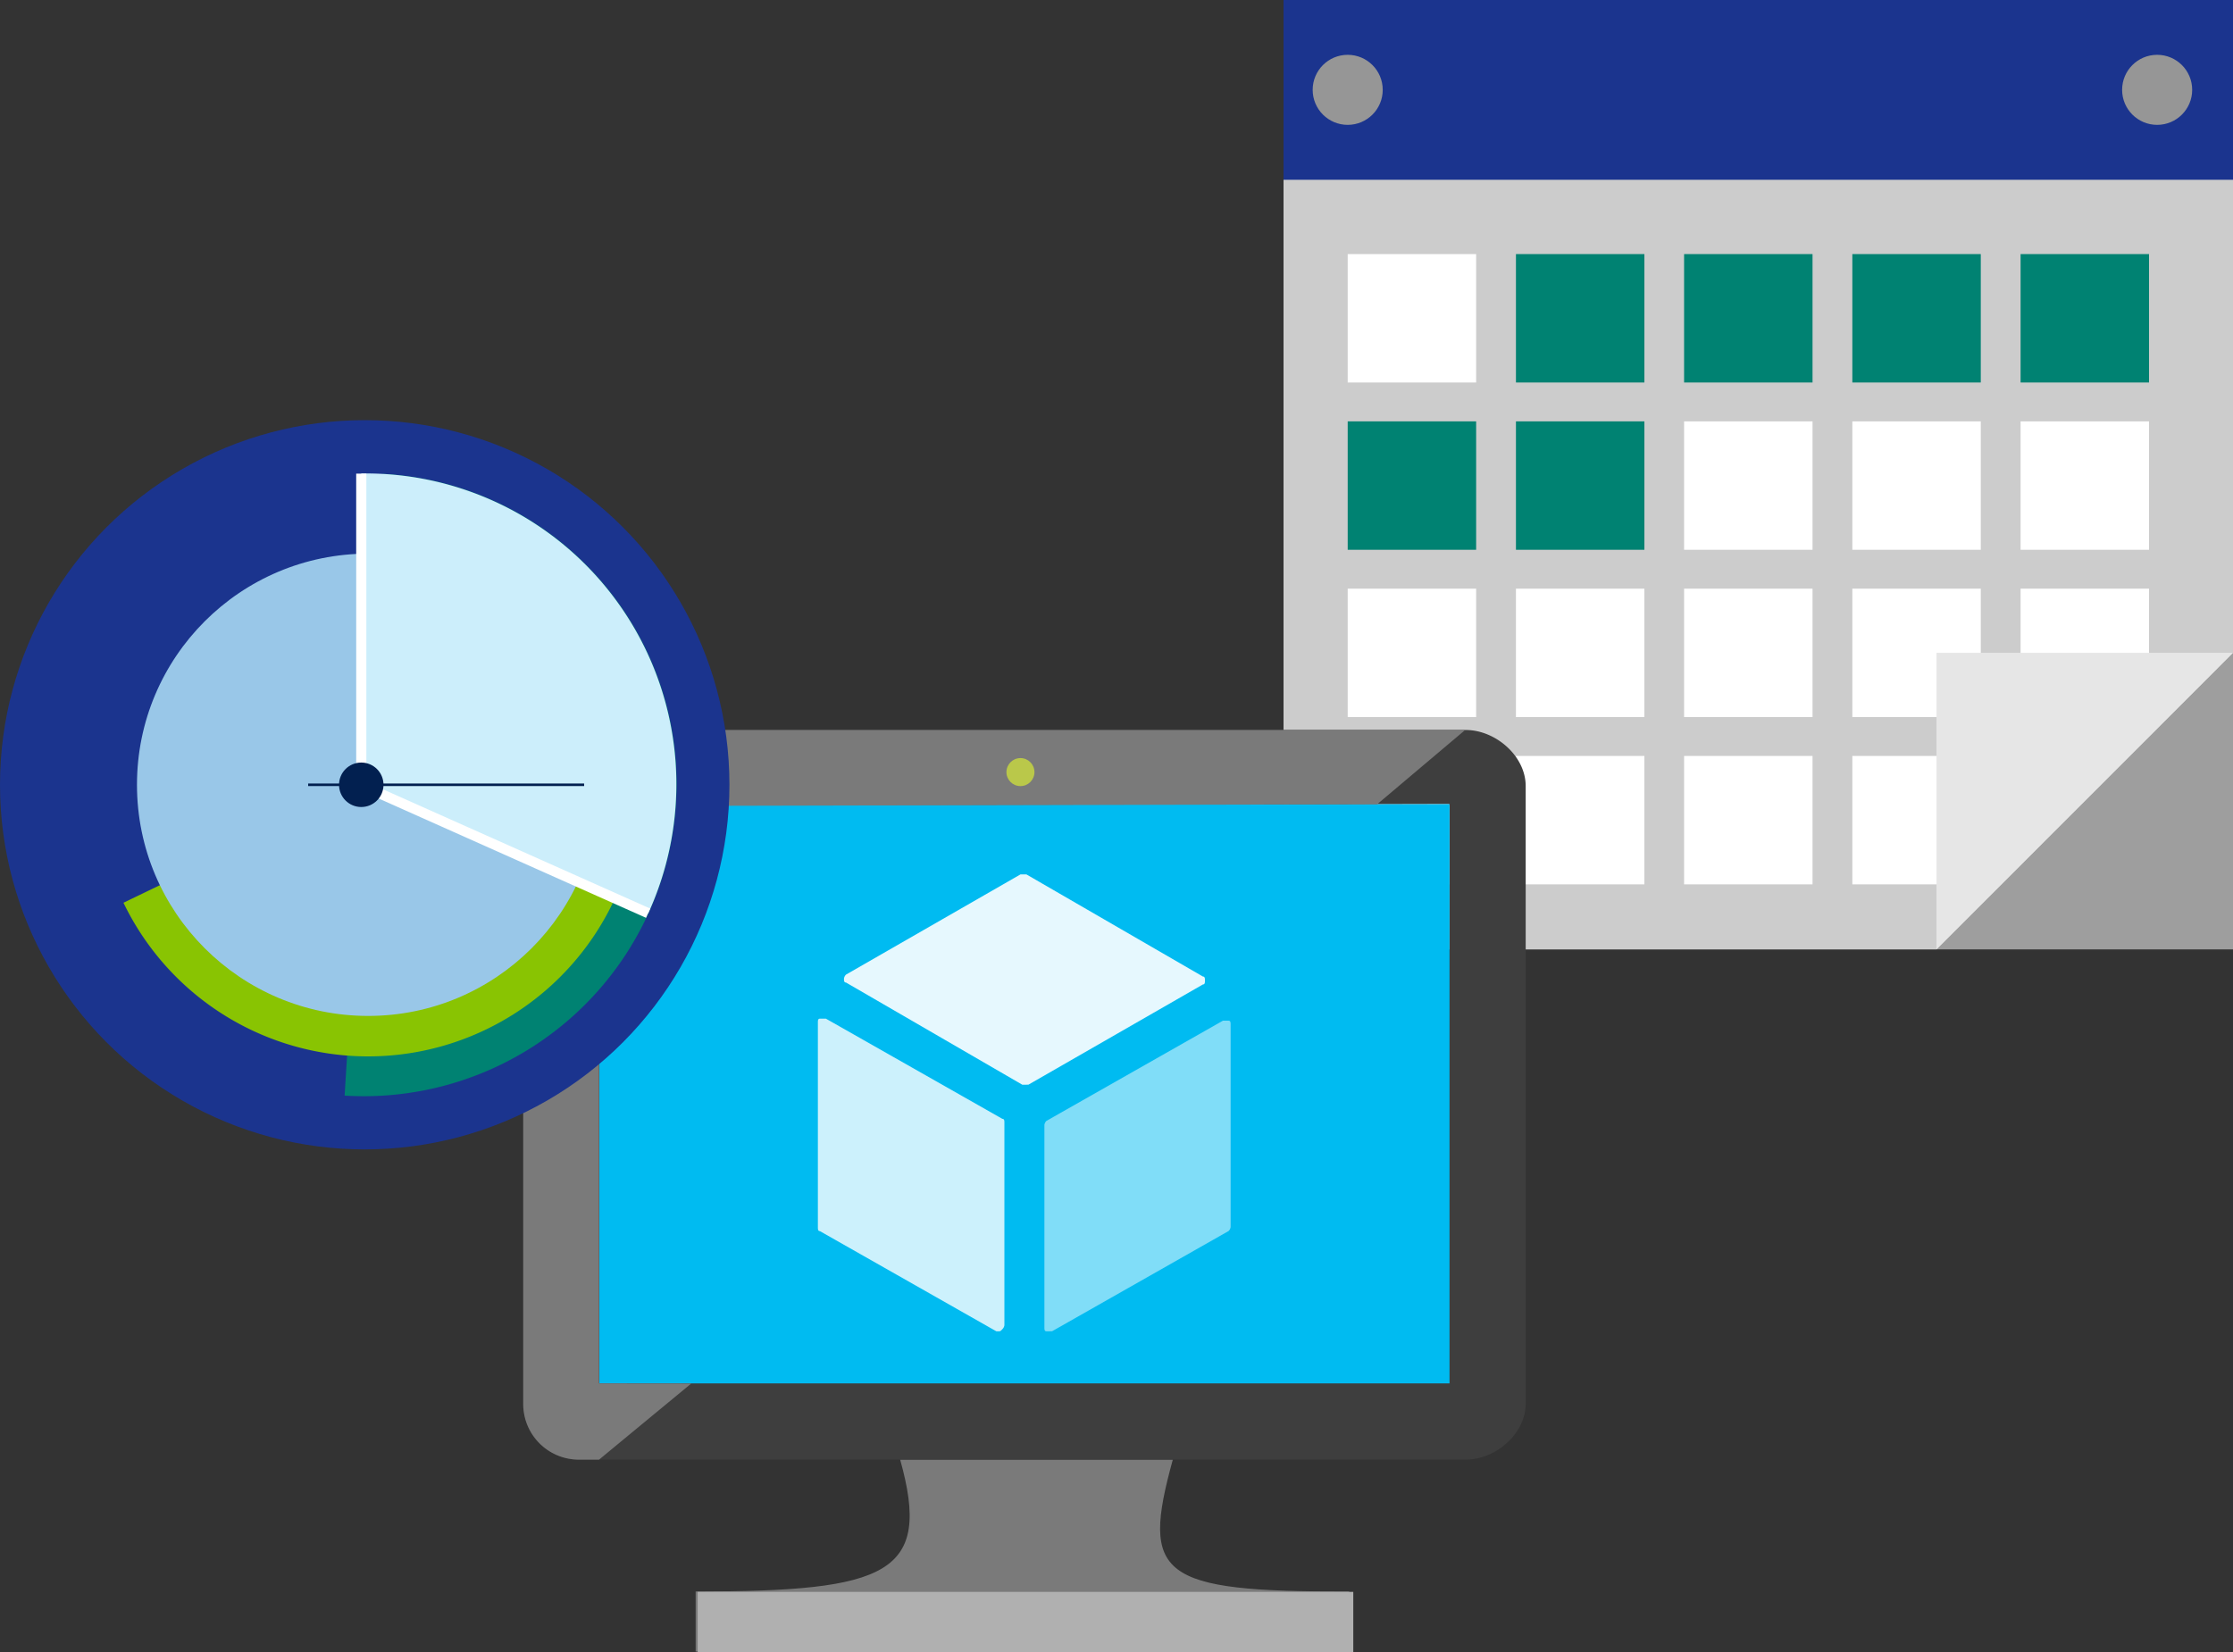 <svg xmlns="http://www.w3.org/2000/svg" viewBox="0 0 219.92 162.74">
  <rect x="0" y="0" width="219.92" height="162.74" fill="#333333" stroke="none"/>
  <defs>
    <style>.cls-1{fill:#f4f4f4;}.cls-1,.cls-2{opacity:0.6;}.cls-1,.cls-15,.cls-16,.cls-17,.cls-2,.cls-3,.cls-4,.cls-8{isolation:isolate;}.cls-2{fill:#999;}.cls-3{fill:#ccc;}.cls-18,.cls-4{fill:#1b348e;}.cls-5{fill:#969696;}.cls-15,.cls-16,.cls-17,.cls-6{fill:#fff;}.cls-7{fill:#008272;}.cls-8{fill:#e6e6e6;}.cls-9{fill:#7a7a7a;}.cls-10{fill:#3e3e3e;}.cls-11{fill:#00bbf1;}.cls-12{fill:#59b4d9;}.cls-13{fill:#b0b0b0;}.cls-14{fill:#bac84a;}.cls-15{opacity:0.9;}.cls-16{opacity:0.8;}.cls-17{opacity:0.5;}.cls-19{fill:#89c402;}.cls-20{fill:#99c7e8;}.cls-21{fill:#cceefb;}.cls-22,.cls-24{fill:none;stroke-miterlimit:10;}.cls-22{stroke:#fff;}.cls-23{fill:#022050;}.cls-24{stroke:#022050;stroke-width:0.25px;}</style>
  </defs>
  <g id="Layer_2" data-name="Layer 2">
    <g id="Layer_1-2" data-name="Layer 1">
      <rect class="cls-1" x="126.41" width="93.52" height="93.52" />
      <rect class="cls-2" x="126.41" width="93.52" height="93.52" />
      <polygon class="cls-3" points="190.72 93.52 126.41 93.52 126.41 0 219.92 0 219.92 64.31 190.72 93.52" />
      <rect class="cls-4" x="126.41" width="93.52" height="17.71" />
      <circle class="cls-5" cx="132.73" cy="8.85" r="3.45" />
      <circle class="cls-5" cx="212.45" cy="8.85" r="3.45" />
      <rect class="cls-6" x="132.73" y="25.03" width="12.65" height="12.65" />
      <rect class="cls-7" x="149.3" y="25.03" width="12.65" height="12.65" />
      <rect class="cls-7" x="165.86" y="25.03" width="12.65" height="12.65" />
      <rect class="cls-7" x="182.43" y="25.03" width="12.65" height="12.65" />
      <rect class="cls-7" x="199" y="25.03" width="12.65" height="12.65" />
      <rect class="cls-7" x="132.73" y="41.51" width="12.65" height="12.65" />
      <rect class="cls-7" x="149.3" y="41.51" width="12.65" height="12.65" />
      <rect class="cls-6" x="165.86" y="41.51" width="12.65" height="12.65" />
      <rect class="cls-6" x="182.43" y="41.51" width="12.65" height="12.65" />
      <rect class="cls-6" x="199" y="41.51" width="12.65" height="12.65" />
      <rect class="cls-6" x="132.73" y="57.99" width="12.65" height="12.65" />
      <rect class="cls-6" x="149.3" y="57.99" width="12.65" height="12.65" />
      <rect class="cls-6" x="165.86" y="57.99" width="12.65" height="12.65" />
      <rect class="cls-6" x="182.43" y="57.99" width="12.65" height="12.65" />
      <rect class="cls-6" x="199" y="57.99" width="12.65" height="12.65" />
      <rect class="cls-6" x="132.73" y="74.47" width="12.65" height="12.65" />
      <rect class="cls-6" x="149.3" y="74.47" width="12.65" height="12.65" />
      <rect class="cls-6" x="165.86" y="74.47" width="12.65" height="12.65" />
      <rect class="cls-6" x="182.43" y="74.47" width="12.65" height="12.65" />
      <polygon class="cls-8" points="190.72 93.52 190.72 64.31 219.92 64.31 190.72 93.52" />
      <path class="cls-9" d="M115.51,143.78H88.65c3.16,11.26-1.18,13-20.14,13v5.92h64.37v-5.92C114.12,156.82,112.35,155.24,115.51,143.78Z" />
      <path class="cls-10" d="M144.34,71.91H56.86a5.48,5.48,0,0,0-5.33,5.53v60.82a5.48,5.48,0,0,0,5.33,5.53h87.48c3,0,5.92-2.57,5.92-5.53V77.44C150.26,74.48,147.3,71.91,144.34,71.91Zm-1.58,7.5v56.67H59V79.41l83.72-.2Z" />
      <polygon class="cls-11" points="142.76 79.22 142.76 136.28 59.03 136.28 59.03 79.31 142.76 79.22" />
      <path class="cls-9" d="M59,136.28h0V79.41l76.63-.18,8.67-7.32H56.86a5.48,5.48,0,0,0-5.33,5.53v60.82a5.48,5.48,0,0,0,5.33,5.53H59l9.08-7.5Z" />
      <polygon class="cls-12" points="59.03 136.28 59.03 136.28 59.03 79.41 135.45 79.41 135.45 79.41 59.03 79.41 59.03 136.28" />
      <rect class="cls-13" x="68.71" y="156.82" width="64.57" height="5.92" />
      <circle class="cls-14" cx="100.5" cy="76.06" r="1.38" />
      <path class="cls-15" d="M100.89,106.86h-.2L83.32,96.79c-.2,0-.2-.2-.2-.39a.69.69,0,0,1,.2-.39l17.18-9.87h.59L118.47,96.2c.2,0,.2.2.2.39s0,.39-.2.39l-17.18,9.87Z" />
      <path class="cls-16" d="M98.33,131.15h-.2l-17.38-9.87c-.2,0-.2-.2-.2-.39V100.74c0-.2,0-.39.2-.39h.59l17.38,9.87c.2,0,.2.2.2.39v19.94a.69.69,0,0,1-.2.39C98.52,131.15,98.52,131.15,98.33,131.15Z" />
      <path class="cls-17" d="M103.26,131.15h-.2c-.2,0-.2-.2-.2-.39V110.81a.69.69,0,0,1,.2-.39l17.38-9.87H121c.2,0,.2.2.2.39v19.94a.69.69,0,0,1-.2.39l-17.38,9.87Z" />
      <circle class="cls-18" cx="35.92" cy="77.31" r="35.92" />
      <path class="cls-7" d="M66.58,79.08a30.8,30.8,0,0,1-32.64,28.85l3.78-61.25A30.6,30.6,0,0,1,66.58,79.08Z" />
      <path class="cls-19" d="M47.88,101.41A26.75,26.75,0,0,1,12.16,88.93l48.2-23.24A26.75,26.75,0,0,1,47.88,101.41Z" />
      <circle class="cls-20" cx="36.26" cy="77.31" r="22.77" />
      <path class="cls-21" d="M63.83,90A30.61,30.61,0,0,0,35.92,46.64l-.34,0V77.35Z" />
      <polyline class="cls-22" points="63.83 89.96 35.58 77.35 35.58 46.66" />
      <circle class="cls-23" cx="35.58" cy="77.31" r="2.19" />
      <line class="cls-24" x1="30.35" y1="77.31" x2="57.53" y2="77.31" />
    </g>
  </g>
</svg>